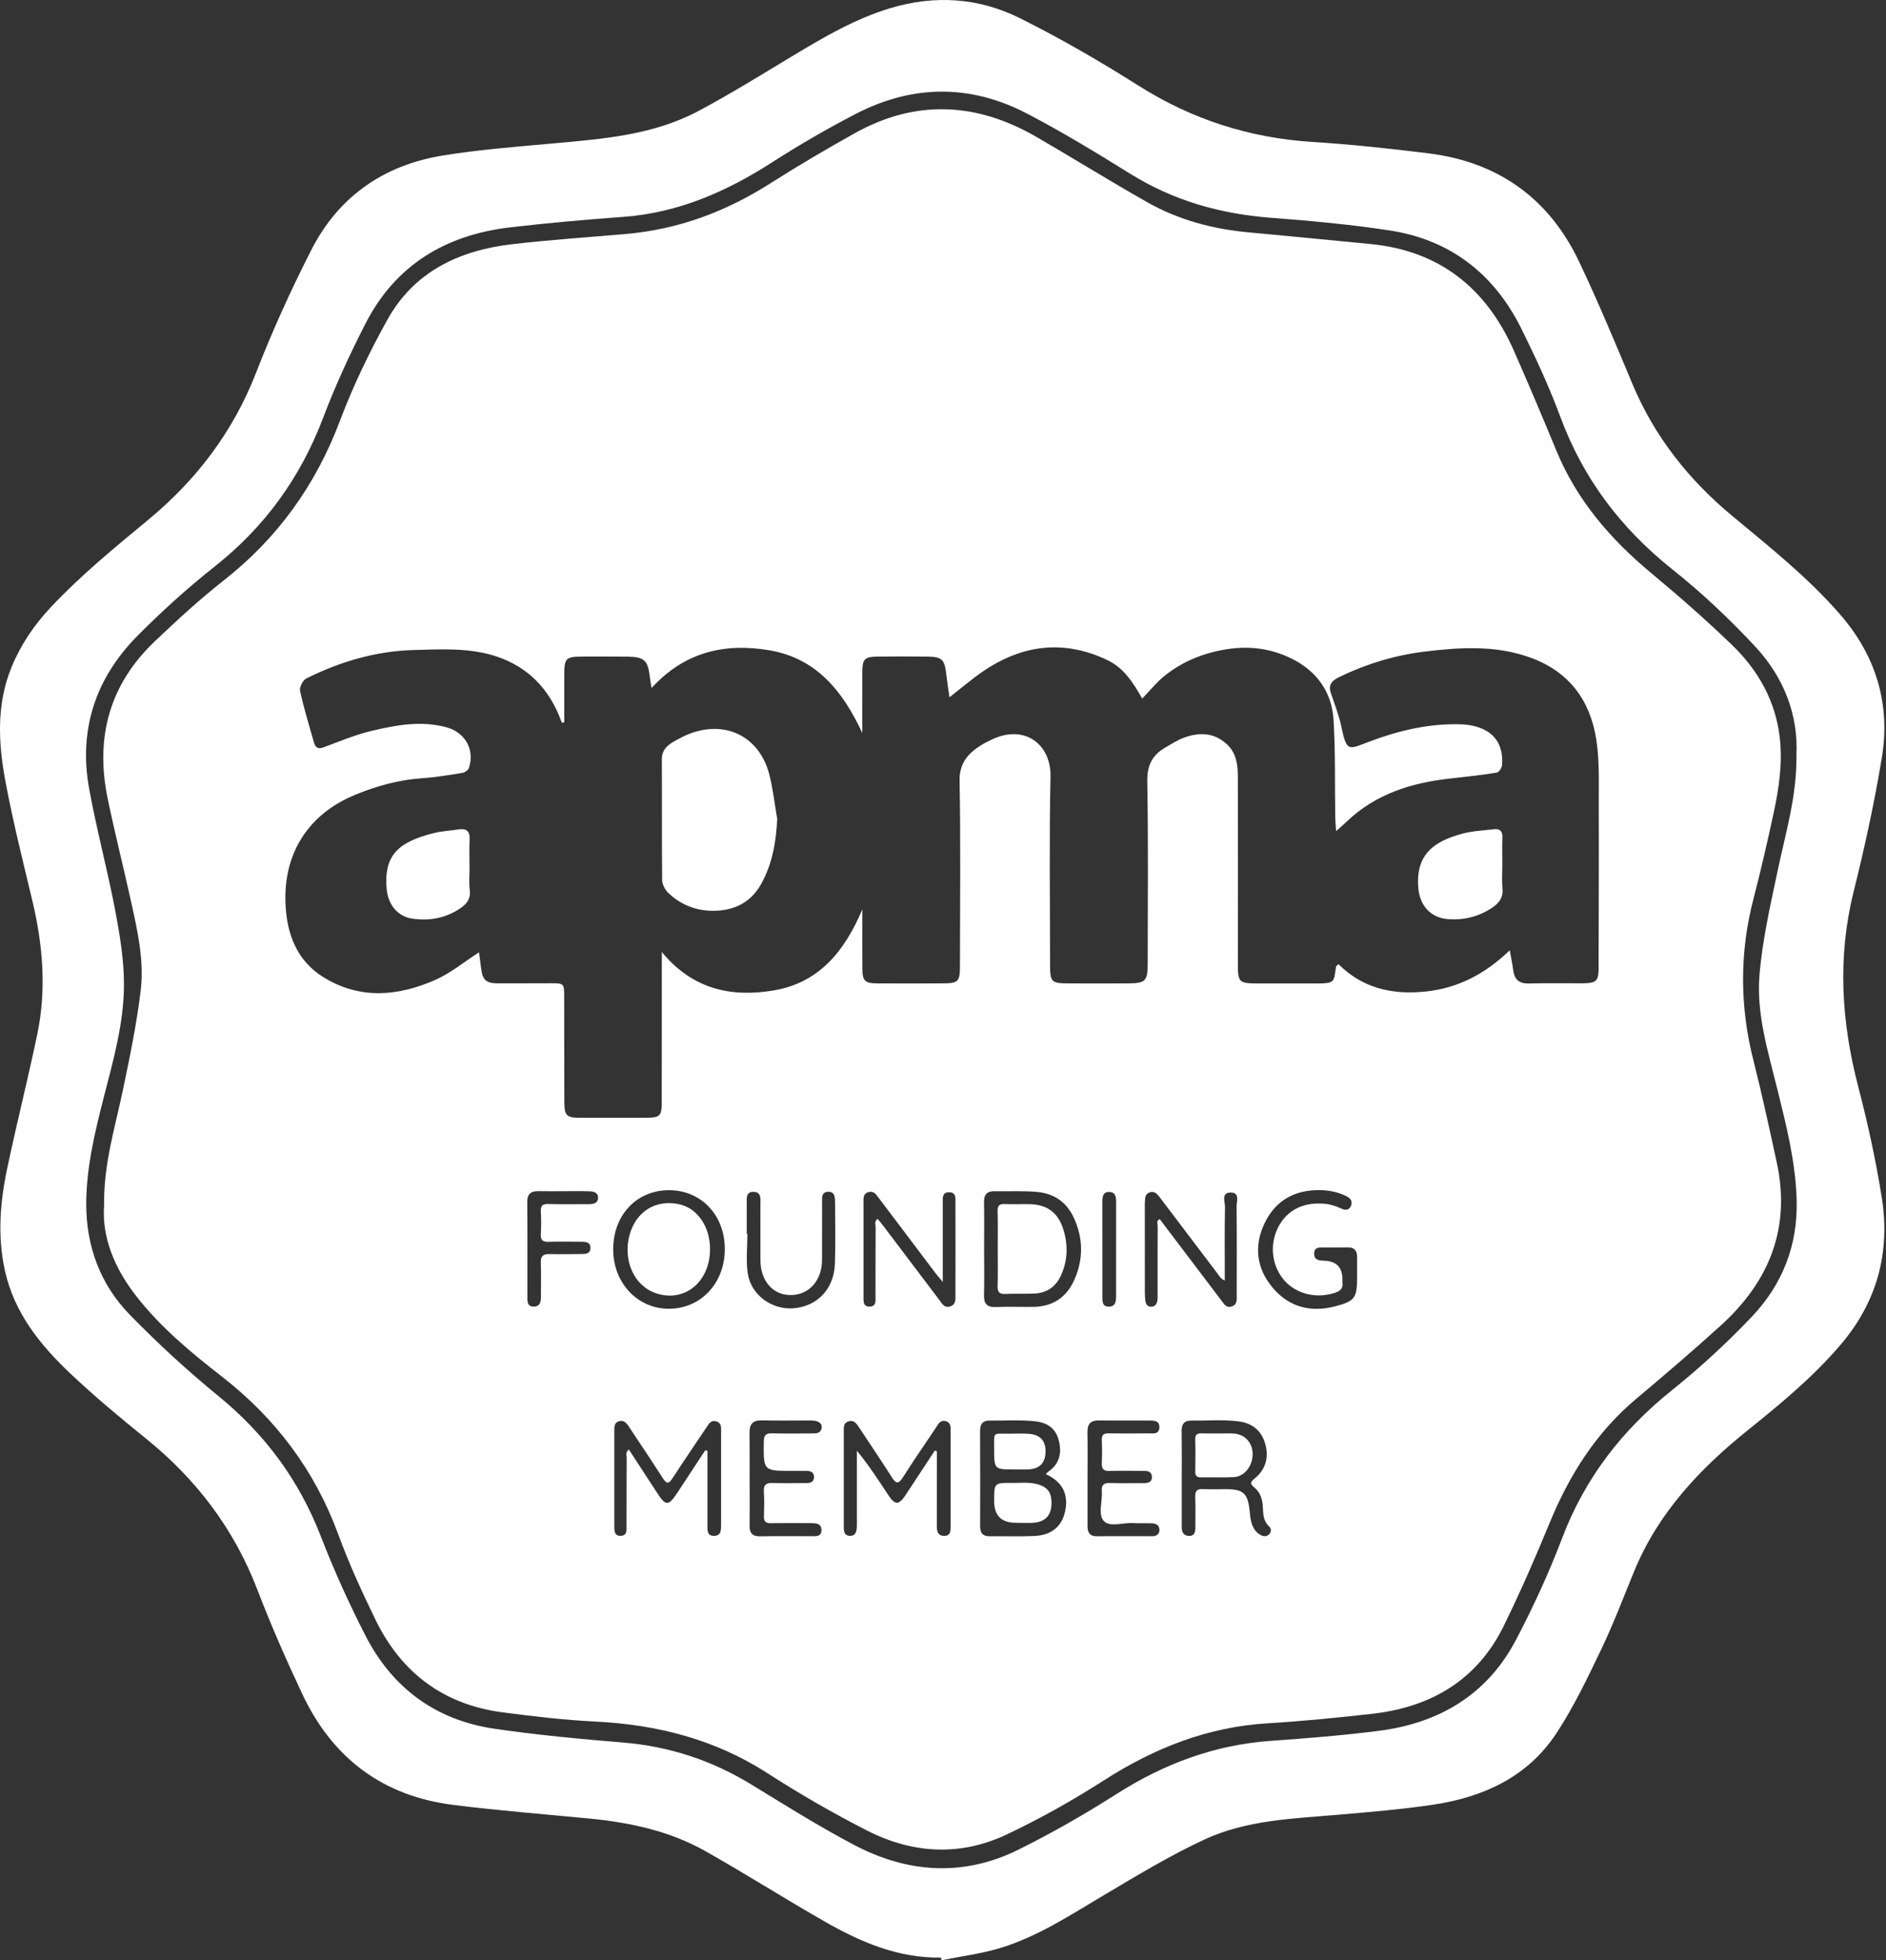<svg width="77" height="80" viewBox="0 0 77 80" fill="none" xmlns="http://www.w3.org/2000/svg">
<rect x="0" y="0" width="77" height="80" fill="#333333" stroke="none"/>
<g id="Group 647">
<path id="Vector" d="M38.42 79.889C36.672 79.918 35.133 79.255 33.663 78.414C32.029 77.48 30.439 76.471 28.801 75.546C27.35 74.727 25.747 74.381 24.101 74.219C22.23 74.037 20.355 73.892 18.491 73.656C15.62 73.294 13.572 71.744 12.345 69.14C11.688 67.745 11.063 66.327 10.512 64.887C9.559 62.397 8.017 60.369 5.952 58.702C4.907 57.859 3.873 56.997 2.896 56.077C1.653 54.906 0.586 53.589 0.202 51.863C-0.107 50.473 -4.26429e-05 49.077 0.29 47.702C0.677 45.863 1.14 44.04 1.523 42.201C1.902 40.384 1.752 38.574 1.325 36.778C0.937 35.145 0.524 33.516 0.218 31.868C-0.071 30.314 -0.15 28.741 0.472 27.225C0.848 26.309 1.39 25.509 2.073 24.782C3.297 23.479 4.672 22.354 6.044 21.22C8.013 19.593 9.51 17.633 10.448 15.227C11.114 13.516 11.876 11.835 12.71 10.2C13.819 8.025 15.662 6.743 18.061 6.35C19.541 6.108 21.043 5.992 22.538 5.857C24.587 5.672 26.65 5.522 28.508 4.534C29.823 3.835 31.092 3.047 32.368 2.278C33.636 1.514 34.909 0.769 36.339 0.336C38.159 -0.214 39.956 -0.095 41.633 0.739C43.301 1.568 44.921 2.509 46.496 3.504C48.674 4.878 51.017 5.63 53.58 5.792C55.16 5.892 56.737 6.062 58.308 6.256C61.157 6.607 63.24 8.087 64.471 10.68C65.25 12.318 65.946 13.995 66.647 15.668C67.546 17.813 68.937 19.571 70.717 21.05C72.246 22.32 73.806 23.559 75.119 25.067C76.595 26.761 77.193 28.737 76.827 30.94C76.525 32.764 76.131 34.577 75.682 36.372C75.013 39.05 75.173 41.68 75.861 44.325C76.25 45.816 76.581 47.328 76.824 48.848C77.182 51.083 76.651 53.109 75.161 54.861C74.038 56.182 72.712 57.279 71.371 58.355C69.393 59.944 67.695 61.743 66.715 64.131C66.277 65.2 65.866 66.284 65.367 67.325C64.811 68.485 64.251 69.658 63.547 70.73C62.381 72.506 60.582 73.335 58.541 73.645C57.255 73.839 55.955 73.946 54.658 74.058C52.796 74.219 50.898 74.271 49.177 75.069C47.769 75.723 46.429 76.535 45.09 77.329C43.724 78.138 42.394 79.019 40.866 79.49C40.078 79.732 39.247 79.834 38.435 80C38.43 79.963 38.424 79.927 38.419 79.891L38.42 79.889ZM73.343 30.792C73.421 29.19 72.837 27.653 71.675 26.402C70.627 25.273 69.493 24.205 68.29 23.246C66.192 21.577 64.647 19.553 63.713 17.033C63.257 15.802 62.702 14.603 62.119 13.425C61.014 11.195 59.232 9.792 56.756 9.408C55.139 9.158 53.504 9.011 51.87 8.886C49.822 8.728 47.916 8.191 46.158 7.1C44.766 6.235 43.363 5.38 41.911 4.626C39.608 3.429 37.251 3.454 34.947 4.644C33.779 5.248 32.635 5.91 31.529 6.621C29.667 7.817 27.703 8.683 25.465 8.849C23.912 8.965 22.358 9.098 20.811 9.281C18.198 9.589 16.15 10.813 14.927 13.197C14.284 14.451 13.69 15.738 13.191 17.054C12.265 19.497 10.807 21.508 8.755 23.128C7.65 24.001 6.598 24.954 5.607 25.954C3.899 27.679 3.203 29.784 3.64 32.188C3.942 33.85 4.385 35.486 4.702 37.146C4.892 38.144 5.061 39.165 5.061 40.175C5.061 41.74 4.63 43.253 4.242 44.761C3.875 46.194 3.526 47.635 3.521 49.12C3.514 50.856 4.094 52.419 5.304 53.659C6.446 54.83 7.658 55.944 8.925 56.979C10.828 58.534 12.215 60.415 13.102 62.707C13.634 64.083 14.247 65.434 14.919 66.747C16.021 68.895 17.8 70.204 20.198 70.552C21.932 70.804 23.682 70.969 25.429 71.112C27.328 71.267 29.07 71.843 30.691 72.835C32.066 73.677 33.435 74.534 34.859 75.286C37.052 76.443 39.335 76.601 41.591 75.479C42.959 74.8 44.293 74.037 45.581 73.216C47.512 71.987 49.572 71.211 51.863 71.046C53.346 70.94 54.831 70.823 56.304 70.634C58.755 70.318 60.711 69.165 61.885 66.938C62.596 65.588 63.239 64.19 63.781 62.763C64.711 60.314 66.233 58.357 68.266 56.73C69.415 55.809 70.511 54.801 71.525 53.732C72.769 52.419 73.403 50.828 73.352 48.971C73.31 47.424 72.934 45.947 72.567 44.463C72.188 42.926 71.703 41.383 71.835 39.794C71.954 38.347 72.286 36.913 72.587 35.486C72.904 33.978 73.363 32.498 73.345 30.791L73.343 30.792Z" fill="white"/>
<path id="Vector_2" d="M42.035 49.142C41.7 49.136 41.364 49.154 41.029 49.138C40.803 49.127 40.724 49.2 40.73 49.431C40.745 49.94 40.735 50.45 40.735 50.96C40.735 51.47 40.746 51.979 40.73 52.489C40.722 52.74 40.815 52.816 41.055 52.805C41.444 52.787 41.833 52.805 42.221 52.79C42.739 52.771 43.111 52.508 43.321 52.041C43.596 51.43 43.611 50.795 43.409 50.16C43.194 49.483 42.745 49.157 42.034 49.142H42.035Z" fill="white"/>
<path id="Vector_3" d="M50.398 58.505C50.184 58.488 49.969 58.502 49.754 58.502V58.499C49.526 58.499 49.298 58.505 49.07 58.496C48.895 58.49 48.793 58.525 48.798 58.736C48.81 59.177 48.807 59.621 48.799 60.063C48.796 60.243 48.879 60.293 49.042 60.291C49.485 60.285 49.928 60.302 50.37 60.281C50.802 60.262 51.134 59.843 51.142 59.353C51.148 58.9 50.843 58.543 50.397 58.505L50.398 58.505Z" fill="white"/>
<path id="Vector_4" d="M41.444 59.969C41.619 59.969 41.794 59.975 41.968 59.968C42.43 59.95 42.67 59.715 42.686 59.275C42.703 58.807 42.475 58.545 41.998 58.513C41.731 58.495 41.461 58.506 41.192 58.509C40.515 58.516 40.59 58.412 40.588 59.102C40.586 59.971 40.588 59.971 41.444 59.969Z" fill="white"/>
<path id="Vector_5" d="M27.745 49.15C26.789 48.934 25.974 49.428 25.707 50.385C25.416 51.434 25.888 52.482 26.788 52.78C27.955 53.167 28.995 52.309 28.989 50.963C28.985 50.057 28.475 49.314 27.745 49.149V49.15Z" fill="white"/>
<path id="Vector_6" d="M42.324 60.563C41.992 60.479 41.656 60.521 41.322 60.518C40.588 60.512 40.588 60.516 40.588 61.261C40.588 61.858 40.892 62.153 41.499 62.145C41.741 62.145 41.984 62.163 42.223 62.141C42.67 62.1 42.908 61.844 42.928 61.414C42.951 60.918 42.778 60.678 42.324 60.563Z" fill="white"/>
<path id="Vector_7" d="M61.336 35.309C61.336 34.933 61.326 34.558 61.339 34.182C61.349 33.915 61.233 33.81 60.978 33.842C60.553 33.896 60.117 33.91 59.706 34.021C58.659 34.307 57.766 34.789 57.909 36.269C57.978 36.976 58.424 37.464 59.139 37.512C59.79 37.555 60.388 37.403 60.931 37.036C61.203 36.851 61.375 36.633 61.342 36.273C61.312 35.954 61.335 35.63 61.335 35.308L61.336 35.309Z" fill="white"/>
<path id="Vector_8" d="M72.54 47.442C72.239 46.052 71.939 44.661 71.589 43.283C71.027 41.073 71.018 38.875 71.593 36.666C71.894 35.511 72.16 34.345 72.413 33.178C72.627 32.179 72.779 31.168 72.667 30.142C72.502 28.617 71.783 27.35 70.702 26.31C69.648 25.295 68.545 24.327 67.419 23.392C65.748 22.003 64.371 20.406 63.535 18.375C62.978 17.02 62.405 15.672 61.816 14.331C60.685 11.761 58.775 10.226 55.929 9.956C54.276 9.798 52.625 9.634 50.971 9.482C49.51 9.347 48.114 8.975 46.837 8.252C45.318 7.391 43.834 6.469 42.324 5.593C39.879 4.174 37.392 4.043 34.893 5.439C33.732 6.088 32.583 6.761 31.462 7.475C29.652 8.63 27.706 9.361 25.561 9.548C24 9.684 22.434 9.787 20.879 9.97C18.733 10.223 16.901 11.095 15.815 13.05C15.08 14.372 14.416 15.749 13.883 17.162C12.894 19.789 11.341 21.956 9.133 23.688C8.151 24.458 7.23 25.309 6.324 26.169C4.469 27.927 3.883 30.096 4.392 32.571C4.681 33.974 5.036 35.365 5.345 36.765C5.612 37.972 5.892 39.195 5.744 40.429C5.577 41.809 5.292 43.177 5.006 44.539C4.693 46.034 4.228 47.5 4.249 49.202C4.158 50.51 4.682 51.764 5.559 52.89C6.55 54.163 7.786 55.188 9.047 56.168C11.248 57.879 12.852 60.002 13.814 62.629C14.247 63.811 14.777 64.963 15.328 66.098C16.379 68.258 18.099 69.559 20.499 69.878C21.763 70.045 23.034 70.194 24.306 70.257C26.825 70.382 29.177 70.977 31.325 72.359C32.645 73.209 34.011 73.998 35.41 74.71C37.256 75.65 39.201 75.763 41.092 74.869C42.46 74.222 43.792 73.475 45.067 72.658C47.123 71.339 49.305 70.474 51.764 70.327C53.184 70.242 54.602 70.099 56.016 69.941C58.422 69.671 60.308 68.567 61.398 66.345C62.072 64.971 62.685 63.567 63.266 62.152C64.072 60.192 65.168 58.455 66.807 57.081C67.972 56.105 69.125 55.116 70.251 54.097C72.231 52.305 73.121 50.116 72.54 47.438V47.442ZM24.03 49.143C23.479 49.141 22.927 49.151 22.376 49.137C22.145 49.131 22.069 49.212 22.081 49.438C22.096 49.747 22.098 50.057 22.08 50.365C22.064 50.623 22.174 50.686 22.41 50.678C22.854 50.663 23.297 50.676 23.741 50.676C23.927 50.676 24.112 50.694 24.106 50.94C24.1 51.159 23.925 51.176 23.756 51.177C23.312 51.179 22.868 51.188 22.426 51.179C22.168 51.174 22.069 51.271 22.08 51.535C22.098 51.978 22.084 52.422 22.085 52.865C22.085 53.074 22.085 53.305 21.812 53.321C21.511 53.339 21.532 53.093 21.532 52.891C21.531 51.614 21.538 50.337 21.526 49.061C21.523 48.723 21.674 48.605 21.987 48.611C22.323 48.618 22.659 48.613 22.995 48.613C23.345 48.613 23.695 48.605 24.043 48.616C24.22 48.621 24.425 48.653 24.417 48.887C24.409 49.113 24.219 49.143 24.03 49.142L24.03 49.143ZM29.44 58.422C29.44 59.685 29.439 60.947 29.44 62.21C29.44 62.431 29.45 62.682 29.145 62.679C28.856 62.677 28.883 62.429 28.883 62.227C28.883 61.223 28.883 60.219 28.883 59.214C28.853 59.205 28.823 59.195 28.794 59.186C28.42 59.755 28.045 60.325 27.671 60.894C27.288 61.477 27.188 61.477 26.816 60.904C26.439 60.322 26.058 59.741 25.673 59.153C25.527 59.271 25.586 59.4 25.585 59.51C25.579 60.423 25.582 61.336 25.579 62.25C25.579 62.433 25.616 62.668 25.343 62.678C25.073 62.687 25.082 62.463 25.081 62.271C25.081 60.982 25.081 59.692 25.081 58.403C25.081 58.241 25.07 58.062 25.268 58.002C25.476 57.938 25.584 58.084 25.685 58.236C26.143 58.93 26.612 59.619 27.058 60.321C27.226 60.586 27.316 60.546 27.467 60.312C27.921 59.614 28.391 58.927 28.854 58.235C28.945 58.099 29.027 57.95 29.229 58.001C29.458 58.058 29.441 58.246 29.441 58.422L29.44 58.422ZM27.287 53.41C26.006 53.399 25.024 52.334 25.035 50.966C25.044 49.572 26.004 48.568 27.32 48.572C28.634 48.577 29.593 49.593 29.592 50.978C29.59 52.376 28.6 53.421 27.287 53.41ZM32.335 60.025C32.536 60.025 32.738 60.024 32.939 60.028C33.103 60.031 33.235 60.085 33.234 60.279C33.232 60.475 33.097 60.523 32.933 60.524C32.476 60.526 32.019 60.538 31.563 60.521C31.296 60.511 31.166 60.578 31.186 60.875C31.209 61.21 31.2 61.547 31.189 61.883C31.181 62.095 31.269 62.165 31.474 62.162C32.011 62.153 32.549 62.157 33.086 62.16C33.291 62.161 33.532 62.156 33.537 62.434C33.542 62.733 33.288 62.692 33.09 62.692C32.405 62.694 31.719 62.684 31.034 62.697C30.718 62.703 30.6 62.565 30.604 62.263C30.611 61.631 30.606 61.001 30.606 60.369H30.604C30.604 59.738 30.61 59.107 30.601 58.475C30.596 58.126 30.73 57.957 31.101 57.965C31.759 57.981 32.417 57.97 33.075 57.969C33.211 57.969 33.348 57.976 33.461 58.06C33.544 58.122 33.566 58.217 33.537 58.314C33.489 58.47 33.361 58.498 33.217 58.498C32.652 58.498 32.088 58.511 31.524 58.494C31.256 58.486 31.188 58.578 31.184 58.837C31.169 60.027 31.161 60.027 32.334 60.026L32.335 60.025ZM34.087 51.575C34.051 52.602 33.367 53.315 32.395 53.391C31.512 53.461 30.655 52.845 30.528 51.962C30.452 51.437 30.514 50.891 30.514 50.355C30.505 50.355 30.495 50.355 30.487 50.355C30.487 49.952 30.484 49.55 30.487 49.147C30.489 48.925 30.436 48.626 30.775 48.639C31.101 48.651 31.045 48.947 31.045 49.17C31.047 49.922 31.045 50.673 31.046 51.425C31.049 52.276 31.558 52.859 32.289 52.851C33.043 52.843 33.561 52.253 33.562 51.397C33.564 50.632 33.562 49.867 33.564 49.101C33.564 48.905 33.52 48.647 33.809 48.637C34.089 48.626 34.093 48.875 34.094 49.077C34.097 49.909 34.116 50.742 34.087 51.573V51.575ZM38.811 58.455C38.813 59.719 38.812 60.982 38.811 62.246C38.811 62.449 38.829 62.69 38.532 62.679C38.26 62.67 38.247 62.45 38.248 62.235C38.251 61.231 38.249 60.227 38.249 59.223C38.22 59.217 38.191 59.21 38.162 59.203C37.764 59.809 37.369 60.415 36.969 61.018C36.696 61.43 36.541 61.43 36.267 61.014C35.864 60.405 35.467 59.79 34.983 59.203C34.983 60.123 34.983 61.043 34.983 61.963C34.983 62.085 34.986 62.206 34.981 62.326C34.973 62.517 34.919 62.69 34.688 62.679C34.478 62.67 34.449 62.501 34.449 62.327C34.449 61.547 34.449 60.768 34.449 59.989C34.449 59.465 34.449 58.94 34.449 58.416C34.449 58.254 34.432 58.081 34.629 58.01C34.84 57.935 34.953 58.073 35.053 58.224C35.505 58.907 35.965 59.585 36.404 60.277C36.576 60.549 36.678 60.582 36.865 60.287C37.297 59.607 37.755 58.943 38.204 58.275C38.299 58.133 38.377 57.942 38.596 57.994C38.847 58.052 38.81 58.27 38.81 58.455L38.811 58.455ZM38.78 53.32C38.544 53.388 38.452 53.185 38.342 53.041C37.587 52.047 36.836 51.05 36.083 50.055C36.003 49.95 35.919 49.849 35.832 49.742C35.686 49.84 35.75 49.972 35.749 50.078C35.743 51.017 35.746 51.958 35.744 52.897C35.744 53.08 35.786 53.314 35.508 53.321C35.229 53.328 35.255 53.097 35.255 52.911C35.254 51.636 35.254 50.361 35.255 49.085C35.255 48.912 35.228 48.72 35.452 48.651C35.666 48.586 35.766 48.741 35.873 48.883C36.64 49.9 37.408 50.918 38.177 51.935C38.255 52.037 38.34 52.134 38.49 52.315C38.49 51.728 38.49 51.239 38.49 50.75C38.49 50.2 38.487 49.649 38.49 49.099C38.49 48.902 38.454 48.65 38.755 48.656C39.054 48.663 39.007 48.921 39.008 49.113C39.012 50.348 39.011 51.583 39.008 52.818C39.008 53.014 39.039 53.245 38.781 53.319L38.78 53.32ZM43.513 61.518C43.424 62.232 42.986 62.647 42.248 62.683C41.631 62.713 41.012 62.688 40.394 62.694C40.115 62.696 40.016 62.553 40.016 62.293C40.019 60.99 40.021 59.686 40.014 58.383C40.013 58.111 40.131 57.972 40.392 57.974C41.023 57.981 41.653 57.933 42.284 58.006C42.76 58.062 43.095 58.291 43.22 58.76C43.355 59.265 43.278 59.719 42.817 60.046C42.785 60.069 42.758 60.099 42.694 60.159C43.298 60.434 43.594 60.874 43.514 61.518H43.513ZM43.845 52.265C43.524 52.962 42.962 53.325 42.188 53.334C41.678 53.34 41.167 53.319 40.658 53.34C40.281 53.356 40.163 53.193 40.174 52.836C40.191 52.219 40.178 51.602 40.178 50.985C40.178 50.341 40.187 49.697 40.175 49.053C40.169 48.74 40.309 48.608 40.607 48.614C41.196 48.626 41.786 48.588 42.376 48.647C43.073 48.718 43.559 49.089 43.841 49.697C44.233 50.541 44.236 51.416 43.845 52.266V52.265ZM47.027 62.692C46.274 62.692 45.522 62.69 44.769 62.694C44.482 62.695 44.401 62.531 44.401 62.279C44.404 61.634 44.401 60.99 44.401 60.344C44.401 59.713 44.409 59.081 44.398 58.449C44.392 58.107 44.534 57.961 44.878 57.967C45.55 57.978 46.222 57.967 46.894 57.971C47.097 57.972 47.341 57.963 47.334 58.252C47.326 58.554 47.066 58.494 46.874 58.495C46.337 58.501 45.799 58.505 45.261 58.495C45.051 58.491 44.975 58.565 44.984 58.775C44.997 59.083 44.998 59.393 44.984 59.702C44.972 59.942 45.051 60.039 45.303 60.031C45.759 60.014 46.216 60.026 46.673 60.027C46.841 60.027 47.017 60.039 47.029 60.259C47.042 60.507 46.856 60.527 46.67 60.527C46.227 60.527 45.782 60.538 45.34 60.523C45.091 60.514 44.961 60.574 44.984 60.854C45.017 61.267 44.819 61.797 45.06 62.065C45.308 62.341 45.846 62.131 46.257 62.157C46.511 62.172 46.767 62.157 47.022 62.166C47.203 62.172 47.346 62.246 47.336 62.452C47.327 62.635 47.194 62.694 47.026 62.694L47.027 62.692ZM45.567 50.966C45.567 51.609 45.565 52.252 45.567 52.896C45.567 53.112 45.541 53.324 45.266 53.324C44.996 53.324 45.009 53.103 45.008 52.913C45.007 51.626 45.008 50.339 45.007 49.052C45.007 48.853 45.019 48.646 45.276 48.645C45.555 48.643 45.568 48.861 45.568 49.076C45.565 49.706 45.567 50.336 45.567 50.966V50.966ZM47.265 50.035C47.259 50.949 47.261 51.862 47.261 52.776C47.261 52.883 47.268 52.993 47.248 53.097C47.223 53.222 47.152 53.322 47.007 53.327C46.859 53.331 46.786 53.237 46.766 53.105C46.747 52.986 46.741 52.865 46.741 52.745C46.74 51.576 46.74 50.407 46.74 49.239C46.74 49.198 46.736 49.158 46.74 49.117C46.759 48.95 46.716 48.745 46.924 48.667C47.149 48.581 47.263 48.748 47.38 48.903C48.149 49.92 48.92 50.937 49.692 51.953C49.769 52.054 49.824 52.181 50.005 52.262C50.005 51.234 49.993 50.247 50.013 49.26C50.017 49.047 49.839 48.661 50.257 48.668C50.63 48.673 50.483 49.036 50.486 49.245C50.5 50.441 50.492 51.637 50.492 52.832C50.492 53.018 50.528 53.229 50.298 53.313C50.061 53.399 49.966 53.205 49.853 53.057C49.018 51.955 48.183 50.853 47.347 49.75C47.199 49.821 47.265 49.944 47.265 50.035ZM51.815 62.615C51.718 62.713 51.594 62.71 51.479 62.65C51.247 62.53 51.135 62.317 51.077 62.075C51.043 61.932 51.033 61.783 51.017 61.637C50.939 60.943 50.764 60.78 50.079 60.774C49.757 60.77 49.433 60.787 49.112 60.77C48.857 60.755 48.79 60.859 48.798 61.098C48.815 61.514 48.801 61.931 48.803 62.348C48.803 62.528 48.76 62.685 48.547 62.682C48.336 62.678 48.247 62.542 48.248 62.334C48.251 61.662 48.248 60.99 48.248 60.318C48.248 59.674 48.254 59.029 48.244 58.384C48.24 58.111 48.358 57.973 48.619 57.975C49.264 57.981 49.909 57.926 50.551 58.004C51.113 58.072 51.501 58.375 51.655 58.922C51.81 59.472 51.679 59.965 51.228 60.334C51.071 60.463 51.008 60.539 51.197 60.691C51.453 60.897 51.545 61.178 51.559 61.508C51.571 61.783 51.576 62.073 51.811 62.29C51.907 62.379 51.916 62.512 51.814 62.615H51.815ZM55.406 51.966C55.406 52.02 55.406 52.074 55.406 52.127C55.406 52.971 55.32 53.102 54.495 53.315C53.498 53.573 52.613 53.335 51.951 52.541C51.29 51.749 51.187 50.83 51.638 49.903C52.076 49 52.84 48.567 53.848 48.569C54.244 48.57 54.621 48.641 54.976 48.819C55.146 48.904 55.229 49.034 55.157 49.21C55.079 49.403 54.919 49.395 54.752 49.317C54.52 49.209 54.278 49.139 54.019 49.121C53.163 49.063 52.509 49.414 52.164 50.125C51.82 50.834 51.935 51.697 52.449 52.268C52.949 52.823 53.773 53.009 54.523 52.752C54.731 52.68 54.84 52.566 54.807 52.339C54.801 52.299 54.807 52.258 54.807 52.218C54.809 51.729 54.568 51.474 54.086 51.451C53.885 51.441 53.649 51.447 53.654 51.155C53.659 50.873 53.891 50.914 54.073 50.91C54.382 50.904 54.691 50.917 54.999 50.906C55.297 50.895 55.413 51.039 55.407 51.319C55.403 51.534 55.407 51.749 55.407 51.964L55.406 51.966ZM65.269 39.441C65.268 40.042 65.19 40.124 64.602 40.128C63.876 40.132 63.149 40.116 62.423 40.136C62.019 40.146 61.827 39.972 61.779 39.586C61.748 39.338 61.694 39.094 61.639 38.782C60.631 39.751 59.52 40.331 58.181 40.467C56.83 40.604 55.626 40.325 54.651 39.351C54.589 39.402 54.555 39.417 54.551 39.436C54.435 40.071 54.567 40.14 53.663 40.135C52.884 40.131 52.104 40.136 51.323 40.134C50.591 40.132 50.539 40.081 50.539 39.359C50.539 36.805 50.543 34.25 50.538 31.695C50.538 31.206 50.478 30.727 50.082 30.366C49.562 29.89 48.965 29.878 48.349 30.101C48.074 30.2 47.822 30.365 47.567 30.512C47.034 30.822 46.828 31.25 46.84 31.903C46.885 34.364 46.858 36.825 46.857 39.285C46.857 40.048 46.78 40.128 46.037 40.132C45.244 40.136 44.45 40.136 43.657 40.133C42.917 40.131 42.871 40.083 42.871 39.359C42.871 36.804 42.834 34.248 42.889 31.694C42.918 30.355 41.8 29.517 40.433 30.21C40.313 30.271 40.189 30.326 40.076 30.398C39.532 30.739 39.163 31.13 39.177 31.876C39.223 34.376 39.194 36.878 39.192 39.379C39.192 40.077 39.139 40.131 38.43 40.132C37.556 40.135 36.682 40.137 35.808 40.132C35.312 40.129 35.213 40.03 35.209 39.542C35.203 38.775 35.207 38.01 35.207 37.109C34.476 38.846 33.418 40.107 31.602 40.417C29.873 40.713 28.282 40.385 27.02 38.851C27.02 39.126 27.02 39.295 27.02 39.463C27.019 41.291 27.018 43.12 27.017 44.949C27.017 45.556 26.957 45.614 26.343 45.616C25.455 45.618 24.568 45.619 23.681 45.617C23.136 45.615 23.044 45.532 23.041 44.988C23.034 43.549 23.038 42.11 23.034 40.671C23.032 40.134 23.025 40.127 22.496 40.127C21.77 40.127 21.044 40.133 20.317 40.13C19.843 40.127 19.7 39.992 19.644 39.522C19.617 39.3 19.585 39.078 19.556 38.864C18.943 39.258 18.398 39.714 17.774 39.989C16.26 40.657 14.706 40.799 13.225 39.892C12.119 39.215 11.709 38.125 11.656 36.879C11.569 34.821 12.587 33.23 14.486 32.442C15.372 32.075 16.284 31.823 17.248 31.759C17.795 31.722 18.338 31.628 18.881 31.541C18.977 31.525 19.111 31.434 19.14 31.348C19.398 30.609 18.992 29.891 18.24 29.684C17.201 29.399 16.18 29.587 15.175 29.826C14.5 29.987 13.851 30.26 13.197 30.504C12.954 30.594 12.868 30.476 12.815 30.291C12.617 29.595 12.405 28.901 12.251 28.195C12.218 28.047 12.364 27.76 12.504 27.689C13.889 27.001 15.351 26.567 16.906 26.527C17.735 26.505 18.58 26.46 19.394 26.584C21.119 26.845 22.342 27.804 22.937 29.495C22.97 29.49 23.004 29.484 23.037 29.479C23.037 28.839 23.036 28.199 23.037 27.559C23.038 26.855 23.093 26.798 23.791 26.795C24.409 26.793 25.028 26.791 25.646 26.799C26.292 26.807 26.451 26.956 26.526 27.591C26.541 27.719 26.564 27.847 26.601 28.079C27.954 26.597 29.598 26.23 31.412 26.538C33.322 26.864 34.403 28.189 35.205 29.914C35.205 29.034 35.203 28.232 35.206 27.429C35.209 26.902 35.294 26.804 35.804 26.797C36.502 26.786 37.202 26.786 37.901 26.797C38.456 26.806 38.566 26.926 38.63 27.488C38.664 27.789 38.712 28.088 38.763 28.457C39.259 28.071 39.672 27.714 40.12 27.407C41.728 26.307 43.43 26.087 45.217 26.942C45.877 27.256 46.258 27.847 46.632 28.508C46.952 28.18 47.228 27.832 47.568 27.563C48.294 26.989 49.12 26.654 50.052 26.501C50.996 26.346 51.872 26.459 52.71 26.867C53.757 27.376 54.379 28.239 54.447 29.397C54.524 30.71 54.495 32.03 54.514 33.347C54.516 33.501 54.532 33.654 54.549 33.92C54.743 33.745 54.86 33.646 54.969 33.541C56.162 32.396 57.638 31.94 59.236 31.768C59.862 31.701 60.489 31.63 61.11 31.53C61.198 31.517 61.315 31.335 61.324 31.223C61.408 30.193 60.782 29.583 59.582 29.557C58.318 29.53 57.107 29.813 55.928 30.257C55.083 30.575 54.984 30.721 54.775 29.703C54.675 29.22 54.495 28.752 54.335 28.284C54.204 27.898 54.439 27.744 54.723 27.607C55.822 27.08 56.983 26.734 58.187 26.588C59.629 26.415 61.075 26.325 62.488 26.839C64.063 27.412 64.921 28.579 65.171 30.172C65.309 31.054 65.27 31.968 65.273 32.867C65.282 35.059 65.27 37.251 65.266 39.443L65.269 39.441Z" fill="white"/>
<path id="Vector_9" d="M27.724 30.145C27.405 30.319 27.017 30.496 27.021 30.994C27.031 32.634 27.017 34.275 27.034 35.915C27.036 36.09 27.146 36.305 27.274 36.43C27.788 36.929 28.435 37.176 29.137 37.17C29.959 37.164 30.647 36.842 31.072 36.082C31.533 35.259 31.683 34.371 31.732 33.427C31.628 32.823 31.562 32.208 31.411 31.616C30.981 29.919 29.362 29.249 27.724 30.145Z" fill="white"/>
<path id="Vector_10" d="M19.171 35.38H19.169C19.169 35.005 19.155 34.628 19.173 34.253C19.189 33.901 19.025 33.799 18.705 33.85C18.374 33.902 18.034 33.917 17.711 33.998C16.284 34.358 15.66 34.881 15.787 36.29C15.843 36.906 16.226 37.402 16.829 37.489C17.528 37.59 18.188 37.476 18.79 37.07C19.071 36.88 19.225 36.669 19.178 36.306C19.14 36.002 19.171 35.69 19.171 35.38Z" fill="white"/>
</g>
</svg>
